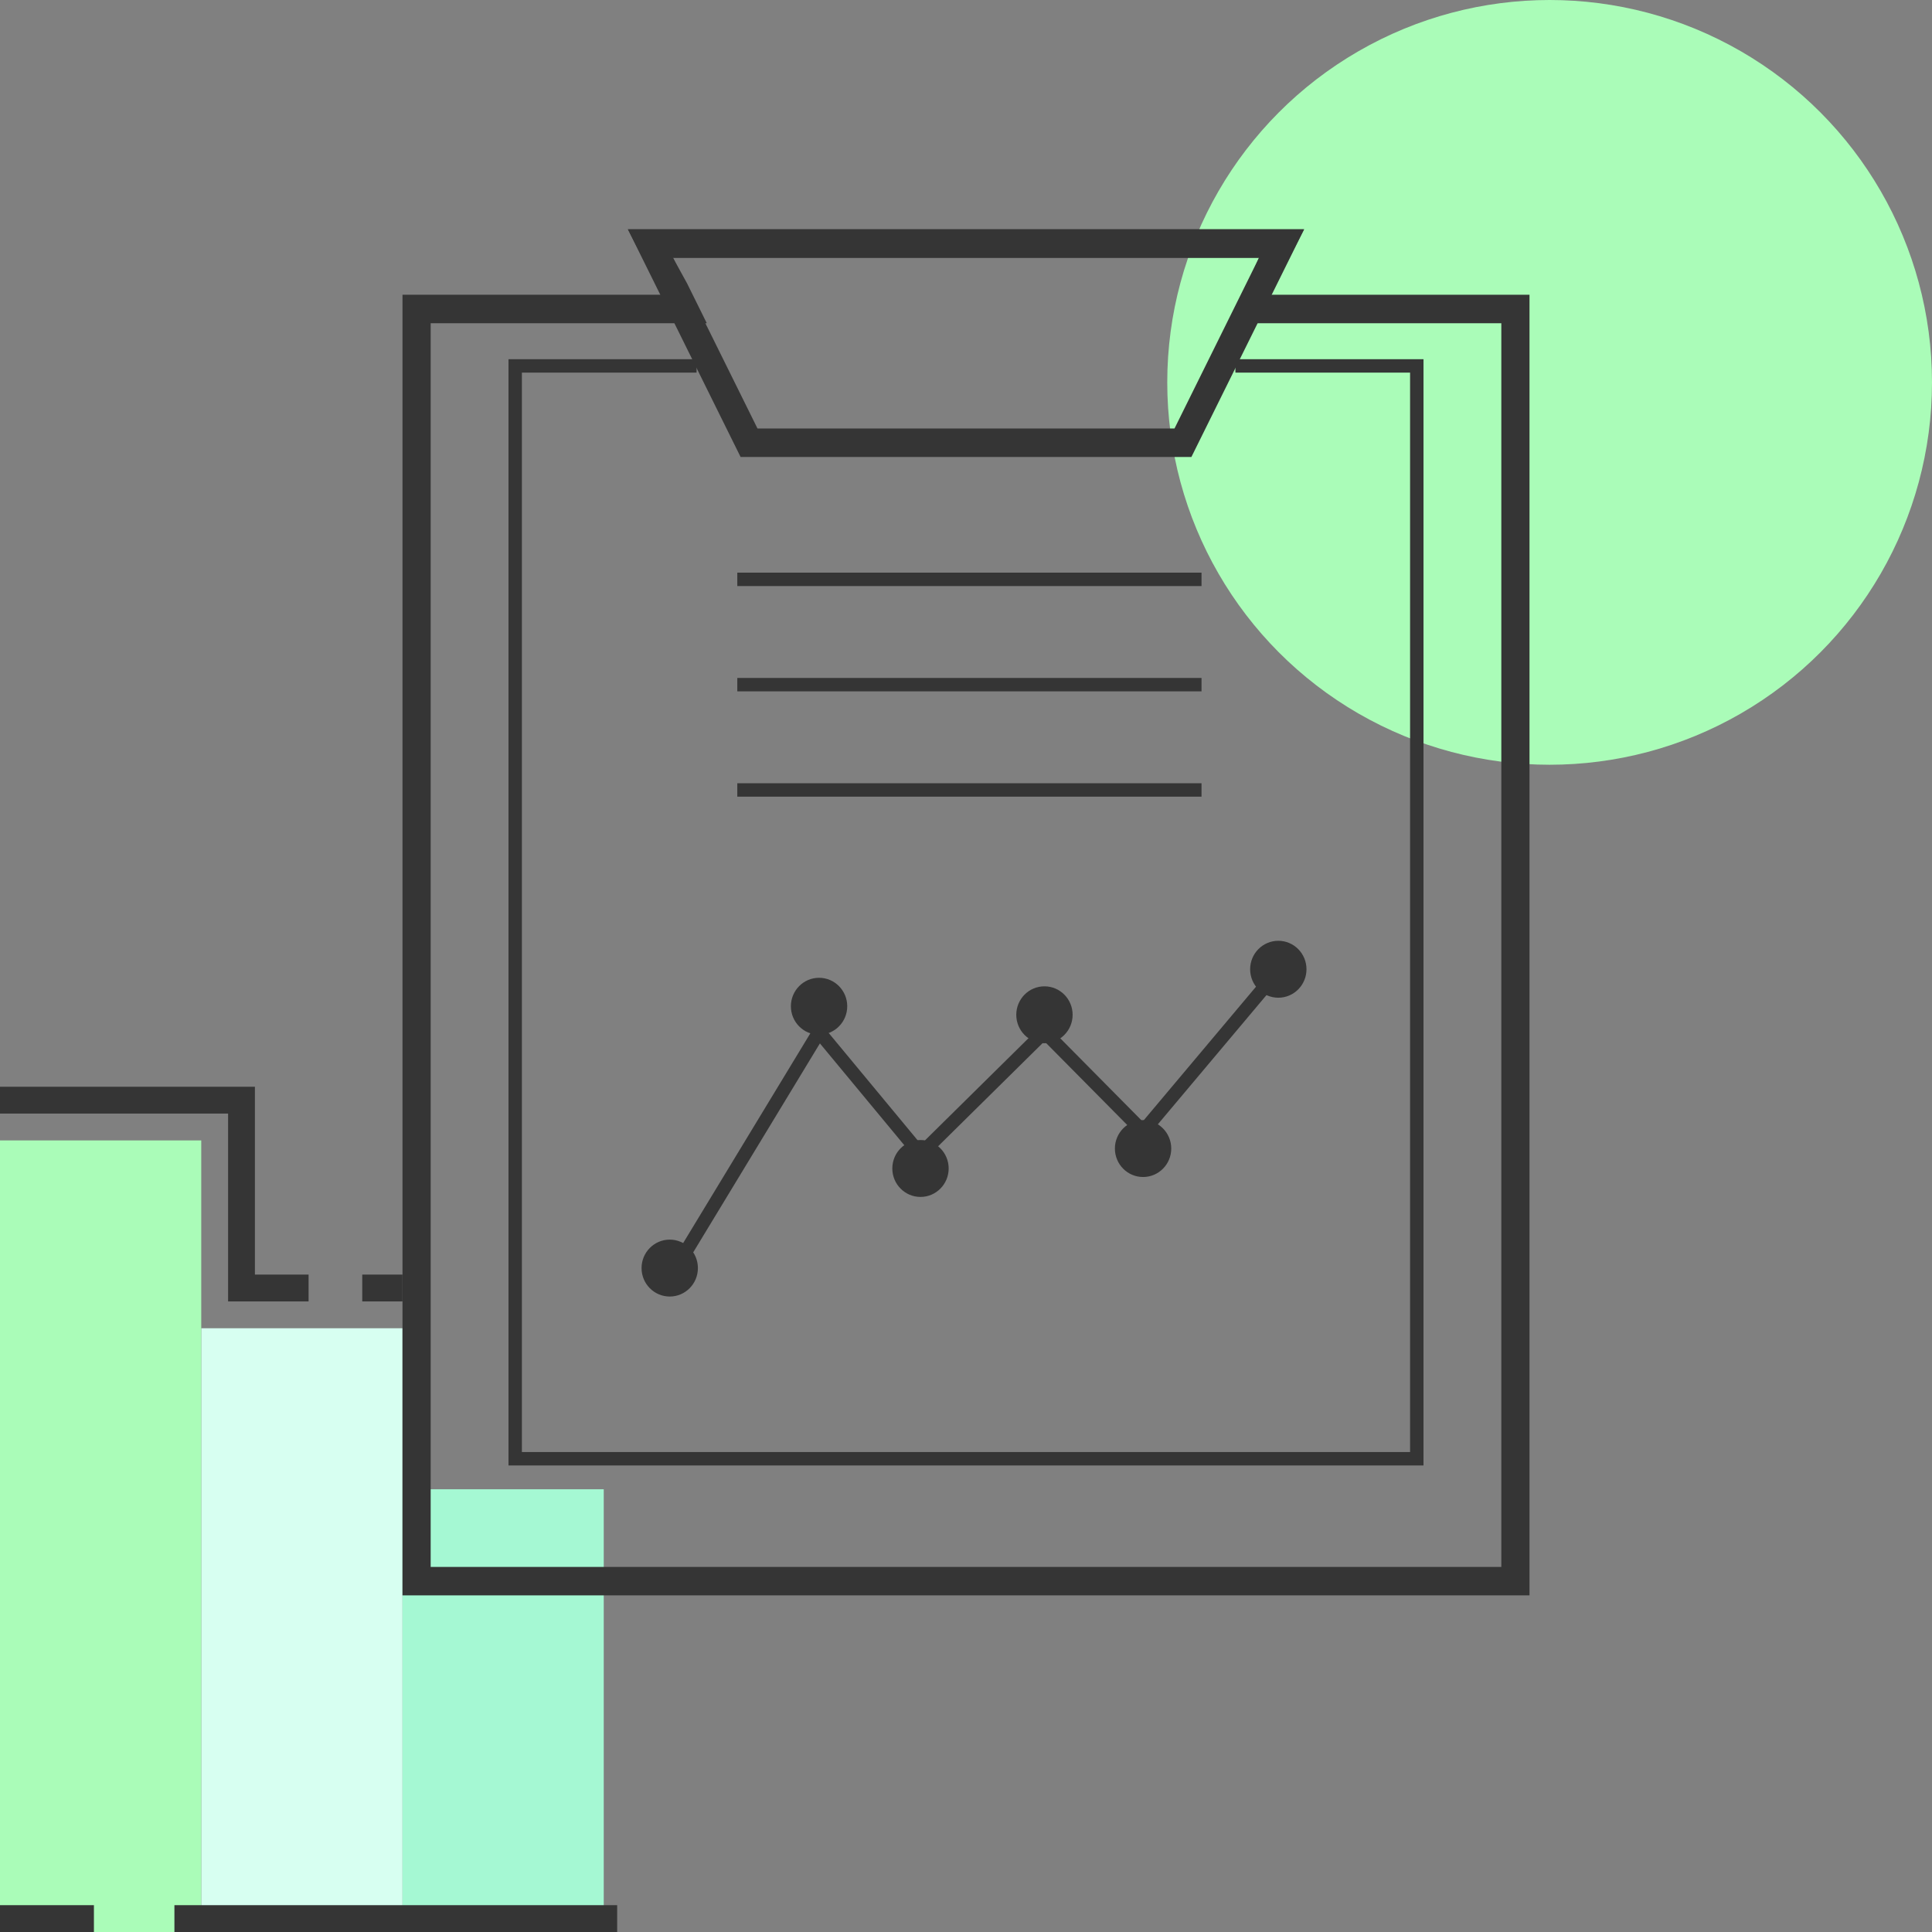 <svg xmlns="http://www.w3.org/2000/svg" width="144" height="144" viewBox="0 0 144 144" fill="none"><rect x="0" y="0" width="144" height="144" fill="#808080" stroke="none"/><rect x="15" y="99" width="15" height="45" fill="#D7FFF1"></rect><rect x="30" y="111" width="15" height="33" fill="#A5F8D3"></rect><rect y="85" width="15" height="59" fill="#AAFCB8"></rect><path d="M0 82H18V96H23M27 96H30" stroke="#353535" stroke-width="2"></path><path d="M46 143H13M7 143H0" stroke="#353535" stroke-width="2"></path><circle cx="115.5" cy="28.5" r="28.5" fill="#AAFCB8"></circle><path d="M93.84 19.212L87.54 31.939H56.46L50.16 19.212H93.84ZM97.2 17.091H46.8L55.2 34.061H88.8L97.2 17.091Z" fill="#353535"></path><path d="M51.419 27.273H38.399V108.727H105.599V27.273H92.579" stroke="#353535" stroke-miterlimit="10" stroke-linecap="square"></path><path d="M93.84 19.212L93 21.121L91.53 24.091H94.89H111.9V116.788H32.1V24.091H49.32H52.68L51.21 21.121L50.16 19.212H93.84ZM97.2 17.091H46.8L49.32 21.97H30V118.909H114V21.97H94.68L97.2 17.091Z" fill="#353535"></path><path d="M55.454 43.182H89.054" stroke="#353535" stroke-miterlimit="10" stroke-linecap="square"></path><path d="M55.454 51.03H89.054" stroke="#353535" stroke-miterlimit="10" stroke-linecap="square"></path><path d="M55.454 58.879H89.054" stroke="#353535" stroke-miterlimit="10" stroke-linecap="square"></path><path d="M50.758 93.879L61.048 76.909L68.608 86.03L77.848 76.909L85.198 84.333L94.648 73.091" stroke="#353535" stroke-miterlimit="10" stroke-linecap="square"></path><path d="M61.048 77.121C62.208 77.121 63.148 76.171 63.148 75C63.148 73.829 62.208 72.879 61.048 72.879C59.888 72.879 58.948 73.829 58.948 75C58.948 76.171 59.888 77.121 61.048 77.121Z" fill="#353535"></path><path d="M49.918 96.636C51.078 96.636 52.018 95.687 52.018 94.515C52.018 93.344 51.078 92.394 49.918 92.394C48.759 92.394 47.818 93.344 47.818 94.515C47.818 95.687 48.759 96.636 49.918 96.636Z" fill="#353535"></path><path d="M68.608 89.212C69.768 89.212 70.708 88.262 70.708 87.091C70.708 85.919 69.768 84.97 68.608 84.97C67.448 84.97 66.508 85.919 66.508 87.091C66.508 88.262 67.448 89.212 68.608 89.212Z" fill="#353535"></path><path d="M77.847 77.758C79.007 77.758 79.947 76.808 79.947 75.636C79.947 74.465 79.007 73.515 77.847 73.515C76.687 73.515 75.747 74.465 75.747 75.636C75.747 76.808 76.687 77.758 77.847 77.758Z" fill="#353535"></path><path d="M85.198 87.727C86.358 87.727 87.298 86.778 87.298 85.606C87.298 84.435 86.358 83.485 85.198 83.485C84.038 83.485 83.098 84.435 83.098 85.606C83.098 86.778 84.038 87.727 85.198 87.727Z" fill="#353535"></path><path d="M95.278 74.364C96.438 74.364 97.378 73.414 97.378 72.242C97.378 71.071 96.438 70.121 95.278 70.121C94.118 70.121 93.178 71.071 93.178 72.242C93.178 73.414 94.118 74.364 95.278 74.364Z" fill="#353535"></path></svg>